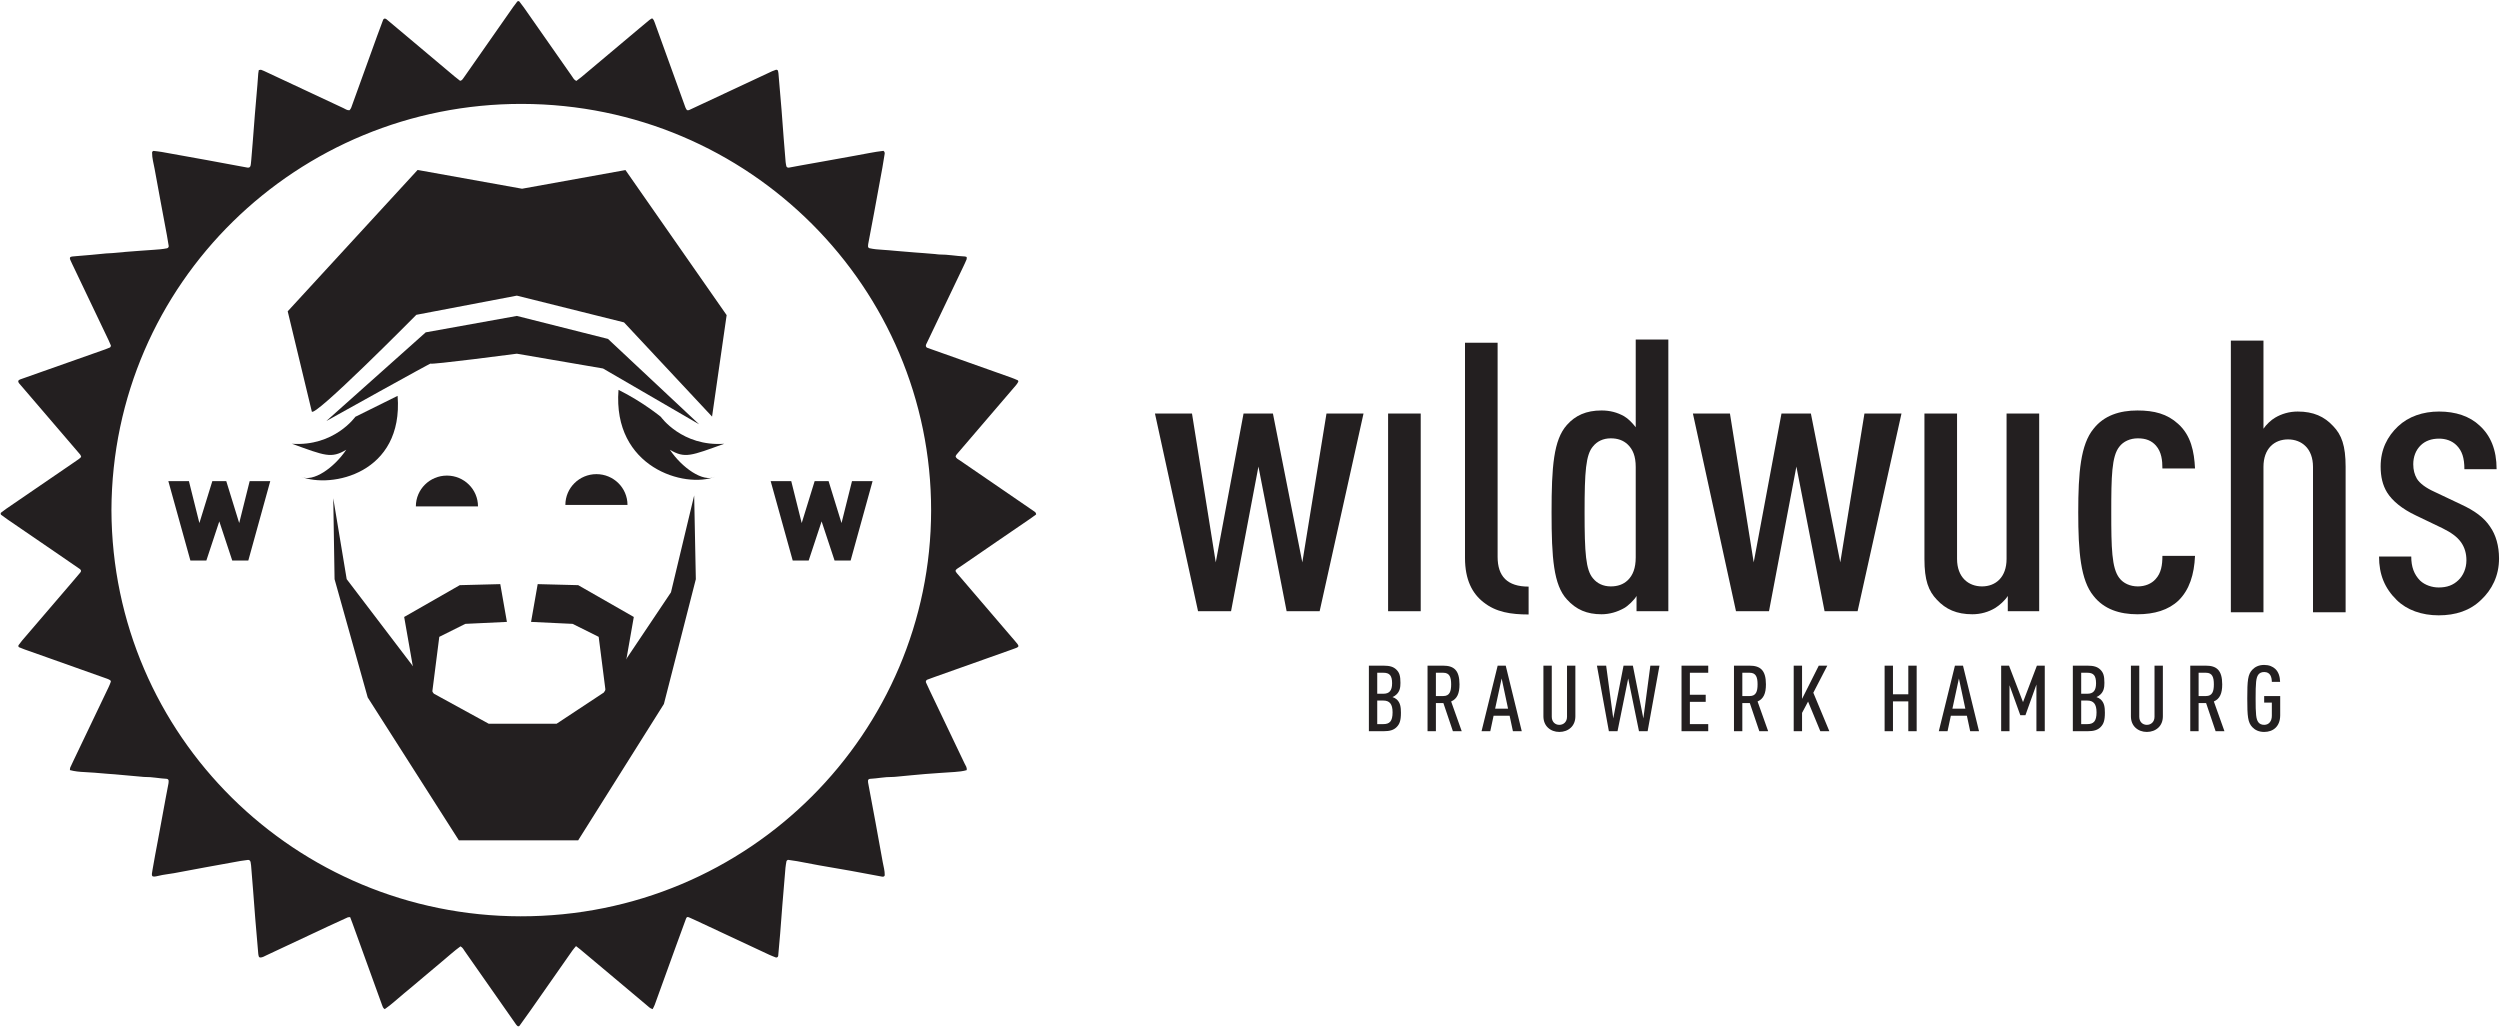 <?xml version="1.0" encoding="UTF-8" standalone="no"?>
<!-- Created with Inkscape (http://www.inkscape.org/) -->

<svg
   xmlns:dc="http://purl.org/dc/elements/1.1/"
   xmlns:cc="http://creativecommons.org/ns#"
   xmlns:rdf="http://www.w3.org/1999/02/22-rdf-syntax-ns#"
   xmlns:svg="http://www.w3.org/2000/svg"
   xmlns="http://www.w3.org/2000/svg"
   xmlns:sodipodi="http://sodipodi.sourceforge.net/DTD/sodipodi-0.dtd"
   xmlns:inkscape="http://www.inkscape.org/namespaces/inkscape"
   version="1.1"
   id="svg2"
   xml:space="preserve"
   width="8440"
   height="3468"
   viewBox="0 0 8440 3468"
   sodipodi:docname="Wildwuchs Logo.svg"
   inkscape:version="0.92.5 (2060ec1f9f, 2020-04-08)"
   inkscape:export-filename="/home/tobi/Wildwuchs/Werbe- und Pressematerial/Logo und Grafiken/Tobias/wildwuchs-logo-breit.png"
   inkscape:export-xdpi="2.7681661"
   inkscape:export-ydpi="2.7681661"><defs
     id="defs6"><clipPath
       clipPathUnits="userSpaceOnUse"
       id="clipPath18"><path
         d="M 0,4308.66 H 5725.98 V 0 H 0 Z"
         id="path16"
         inkscape:connector-curvature="0" /></clipPath></defs><sodipodi:namedview
     pagecolor="#ffffff"
     bordercolor="#666666"
     borderopacity="1"
     objecttolerance="10"
     gridtolerance="10"
     guidetolerance="10"
     inkscape:pageopacity="0"
     inkscape:pageshadow="2"
     inkscape:window-width="1860"
     inkscape:window-height="1053"
     id="namedview4"
     showgrid="false"
     showguides="false"
     inkscape:guide-bbox="true"
     inkscape:zoom="0.08"
     inkscape:cx="3638.1841"
     inkscape:cy="2691.42"
     inkscape:window-x="60"
     inkscape:window-y="27"
     inkscape:window-maximized="1"
     inkscape:current-layer="g10"><sodipodi:guide
       position="5000,0"
       orientation="1,0"
       id="guide1118"
       inkscape:locked="false"
       inkscape:label=""
       inkscape:color="rgb(0,0,255)" /><sodipodi:guide
       position="0,2500"
       orientation="0,1"
       id="guide1120"
       inkscape:locked="false"
       inkscape:label=""
       inkscape:color="rgb(0,0,255)" /><inkscape:grid
       type="xygrid"
       id="grid1199" /><sodipodi:guide
       position="4800,0"
       orientation="1,0"
       id="guide1201"
       inkscape:locked="false"
       inkscape:label=""
       inkscape:color="rgb(0,0,255)" /><sodipodi:guide
       position="5200,0"
       orientation="1,0"
       id="guide1203"
       inkscape:locked="false"
       inkscape:label=""
       inkscape:color="rgb(0,0,255)" /></sodipodi:namedview><g
     id="g10"
     inkscape:groupmode="layer"
     inkscape:label="Wildwuchs Logo"
     transform="matrix(1.333,0,0,-1.333,0,3468)"><g
       id="g1169"
       transform="translate(-885.049,-459.85)"><g
         transform="translate(4642.253,1536.201)"
         id="g24"><path
           inkscape:connector-curvature="0"
           id="path26"
           style="fill:#231f20;fill-opacity:1;fill-rule:nonzero;stroke:none"
           d="M 0,0 C -28.534,22.225 -46.9,57.037 -46.9,112.092 V 657.203 H 35.706 V 115.004 c 0,-49.302 24.478,-75.376 78.51,-75.376 V -30.93 C 69.365,-30.93 31.61,-25.135 0,0" /></g><g
         transform="translate(5029.782,1513.53)"
         id="g28"><path
           inkscape:connector-curvature="0"
           id="path30"
           style="fill:#231f20;fill-opacity:1;fill-rule:nonzero;stroke:none"
           d="M 0,0 V 38.656 C -5.082,28.982 -22.425,12.545 -31.607,7.727 -48.949,-1.945 -68.343,-7.732 -88.716,-7.732 c -36.733,0 -64.242,11.615 -87.694,37.685 -33.659,36.716 -38.782,104.401 -38.782,220.376 0,115.976 5.123,183.622 38.782,221.307 21.4,24.17 48.952,36.759 87.694,36.759 21.402,0 39.767,-4.859 57.109,-14.534 10.205,-5.788 21.4,-17.368 29.557,-28.012 V 688.128 H 80.562 V 0 Z m -2.05,365.335 c 0,27.081 -7.134,44.445 -20.375,57.039 -11.234,10.604 -25.499,15.46 -42.843,15.46 -19.389,0 -34.683,-7.73 -44.892,-20.32 -18.326,-21.25 -21.4,-63.795 -21.4,-167.185 0,-103.427 3.074,-145.933 21.4,-167.222 10.209,-12.553 25.503,-20.285 44.892,-20.285 17.344,0 31.609,4.82 42.843,15.467 13.241,12.545 20.375,30.924 20.375,58.004 z" /></g><g
         transform="translate(5589.66,1513.53)"
         id="g32"><path
           inkscape:connector-curvature="0"
           id="path34"
           style="fill:#231f20;fill-opacity:1;fill-rule:nonzero;stroke:none"
           d="M 0,0 H -83.641 L -155.013,366.305 -224.379,0 h -83.596 L -417.11,500.658 h 93.803 l 60.185,-376.951 70.348,376.951 h 74.455 l 74.448,-376.951 61.21,376.951 h 93.802 z" /></g><g
         transform="translate(5970.028,1513.53)"
         id="g36"><path
           inkscape:connector-curvature="0"
           id="path38"
           style="fill:#231f20;fill-opacity:1;fill-rule:nonzero;stroke:none"
           d="M 0,0 V 38.656 C -7.133,27.079 -21.402,14.486 -32.635,7.727 -48.952,-1.945 -68.342,-7.732 -89.744,-7.732 c -39.767,0 -67.318,12.546 -89.741,36.714 -21.404,22.225 -31.611,49.307 -31.611,103.43 v 368.246 h 82.611 V 132.412 c 0,-46.392 28.532,-69.59 63.221,-69.59 34.683,0 62.188,23.198 62.188,69.59 V 500.658 H 79.533 V 0 Z" /></g><g
         transform="translate(6402.413,1540.592)"
         id="g40"><path
           inkscape:connector-curvature="0"
           id="path42"
           style="fill:#231f20;fill-opacity:1;fill-rule:nonzero;stroke:none"
           d="m 0,0 c -25.498,-24.164 -61.209,-34.813 -104.008,-34.813 -44.892,0 -84.662,12.588 -111.185,46.432 -32.637,39.588 -38.743,111.117 -38.743,211.63 0,101.486 6.106,172.046 38.743,211.672 26.523,33.845 66.293,46.394 111.185,46.394 42.799,0 75.476,-8.706 102.985,-33.843 32.633,-28.984 40.791,-70.554 42.841,-113.064 h -82.611 c 0,20.284 -2.051,41.576 -16.317,57.972 -11.229,12.59 -25.499,18.378 -45.876,18.378 -19.39,0 -36.731,-7.732 -46.942,-21.255 -19.351,-24.165 -20.375,-75.375 -20.375,-166.254 0,-89.866 1.024,-141.111 20.375,-166.212 10.211,-13.56 27.552,-21.294 46.942,-21.294 18.324,0 34.647,6.798 44.855,18.38 14.262,15.467 17.338,35.744 17.338,58.94 H 41.818 C 39.768,65.74 27.549,27.042 0,0" /></g><g
         transform="translate(6743.03,1510.82)"
         id="g44"><path
           inkscape:connector-curvature="0"
           id="path46"
           style="fill:#231f20;fill-opacity:1;fill-rule:nonzero;stroke:none"
           d="m 0,0 v 368.248 c 0,46.392 -28.533,69.588 -63.222,69.588 -34.68,0 -62.227,-23.196 -62.227,-69.588 V 0 h -82.612 v 688.126 h 82.612 V 464.877 c 7.132,10.646 19.388,22.225 29.599,28.052 16.315,9.634 35.666,15.467 57.106,15.467 39.769,0 67.316,-12.59 89.746,-36.758 21.401,-22.224 31.606,-49.266 31.606,-103.39 L 82.608,0 Z" /></g><g
         transform="translate(7169.3,1542.718)"
         id="g48"><path
           inkscape:connector-curvature="0"
           id="path50"
           style="fill:#231f20;fill-opacity:1;fill-rule:nonzero;stroke:none"
           d="m 0,0 c -28.573,-28.016 -65.266,-39.636 -108.108,-39.636 -42.842,0 -80.561,13.526 -106.057,38.661 -30.584,29.956 -44.854,64.771 -44.854,110.191 h 81.582 c 0,-26.112 7.133,-45.42 22.43,-60.885 12.214,-11.618 30.58,-17.404 46.899,-17.404 21.439,0 36.733,5.786 49.974,18.377 12.26,11.578 20.418,29.958 20.418,50.236 0,17.404 -4.099,31.898 -13.283,45.421 -10.206,14.491 -25.5,25.138 -46.902,35.784 l -68.339,32.828 c -34.646,16.436 -59.122,36.756 -72.406,58.01 -11.191,18.377 -16.313,39.632 -16.313,65.739 0,43.476 17.343,76.349 43.864,101.486 26.524,25.097 63.219,37.687 104.014,37.687 41.815,0 77.523,-11.618 103.023,-35.785 27.512,-25.139 42.802,-60.881 42.802,-110.186 h -81.587 c 0,29.024 -6.107,46.391 -19.349,59.95 -12.256,12.549 -28.579,17.405 -44.889,17.405 -19.393,0 -34.688,-5.829 -45.877,-16.436 -13.282,-12.586 -19.395,-29.995 -19.395,-48.332 0,-14.491 3.073,-26.11 9.186,-36.715 7.133,-11.62 22.425,-23.196 43.867,-32.87 l 67.276,-31.901 C -16.313,225.192 7.132,207.786 22.431,184.589 36.735,164.308 44.891,136.257 44.891,104.396 44.891,59.911 26.526,25.135 0,0" /></g><g
         transform="translate(4388.332,1287.259)"
         id="g52"><path
           inkscape:connector-curvature="0"
           id="path54"
           style="fill:#231f20;fill-opacity:1;fill-rule:nonzero;stroke:none"
           d="M 0,0 H -15.249 V -59.681 H 0 c 15.99,0 23.615,6.996 23.615,29.844 C 23.615,-8.393 15.746,0 0,0 M 0.248,70.403 H -15.249 V 17.253 H 0.248 c 15.004,0 22.14,7.695 22.14,26.578 0,20.045 -6.889,26.572 -22.14,26.572 M 33.457,-67.604 C 26.322,-74.595 16.73,-77.633 1.232,-77.633 H -36.406 V 88.357 H 1.232 c 15.498,0 24.847,-3.036 31.98,-10.028 C 40.838,70.87 43.54,62.712 43.54,44.763 43.54,32.869 41.819,23.081 33.212,15.155 30.257,12.354 26.813,10.261 23.371,8.86 27.307,7.69 31.242,5.358 34.195,2.8 c 9.103,-8.392 10.579,-19.584 10.579,-33.807 0,-20.046 -3.446,-28.906 -11.317,-36.597" /></g><g
         transform="translate(4540.347,1357.662)"
         id="g56"><path
           inkscape:connector-curvature="0"
           id="path58"
           style="fill:#231f20;fill-opacity:1;fill-rule:nonzero;stroke:none"
           d="M 0,0 H -18.695 V -58.98 H 0 c 16.234,0 19.925,11.892 19.925,29.607 C 19.925,-11.651 16.234,0 0,0 M 24.352,-148.033 0.245,-76.695 h -18.94 v -71.338 H -39.852 V 17.952 h 39.606 c 26.566,0 41.326,-10.958 41.326,-47.325 0,-23.082 -5.904,-36.604 -21.155,-43.364 l 26.814,-75.296 z" /></g><g
         transform="translate(4688.178,1343.209)"
         id="g60"><path
           inkscape:connector-curvature="0"
           id="path62"
           style="fill:#231f20;fill-opacity:1;fill-rule:nonzero;stroke:none"
           d="m 0,0 -16.48,-76.463 h 32.715 z m 28.538,-133.58 -8.366,39.162 h -40.588 l -8.365,-39.162 H -50.919 L -10.085,32.405 H 10.334 L 50.921,-133.58 Z" /></g><g
         transform="translate(4863.566,1218.721)"
         id="g64"><path
           inkscape:connector-curvature="0"
           id="path66"
           style="fill:#231f20;fill-opacity:1;fill-rule:nonzero;stroke:none"
           d="m 0,0 c -7.627,-7.23 -17.957,-10.956 -29.275,-10.956 -11.314,0 -21.402,3.726 -29.025,10.956 -7.136,6.758 -11.316,16.555 -11.316,28.674 v 128.22 h 21.157 V 27.506 c 0,-13.053 8.605,-20.512 19.184,-20.512 10.582,0 19.435,7.459 19.435,20.512 V 156.894 H 11.316 V 28.674 C 11.316,16.555 7.133,6.758 0,0" /></g><g
         transform="translate(5057.892,1209.626)"
         id="g68"><path
           inkscape:connector-curvature="0"
           id="path70"
           style="fill:#231f20;fill-opacity:1;fill-rule:nonzero;stroke:none"
           d="M 0,0 H -21.895 L -49.197,133.583 -76.259,0 h -21.893 l -30.256,165.99 h 23.368 L -87.078,32.405 -61.006,165.99 h 23.614 L -10.824,32.405 6.889,165.99 H 30.01 Z" /></g><g
         transform="translate(5143.732,1209.626)"
         id="g72"><path
           inkscape:connector-curvature="0"
           id="path74"
           style="fill:#231f20;fill-opacity:1;fill-rule:nonzero;stroke:none"
           d="M 0,0 V 165.99 H 67.648 V 148.036 H 21.156 V 92.319 H 61.254 V 74.37 H 21.156 V 17.952 H 67.648 V 0 Z" /></g><g
         transform="translate(5316.413,1357.662)"
         id="g76"><path
           inkscape:connector-curvature="0"
           id="path78"
           style="fill:#231f20;fill-opacity:1;fill-rule:nonzero;stroke:none"
           d="M 0,0 H -18.693 V -58.98 H 0 c 16.236,0 19.926,11.892 19.926,29.607 C 19.926,-11.651 16.236,0 0,0 M 24.353,-148.033 0.244,-76.695 h -18.937 v -71.338 H -39.851 V 17.952 h 39.604 c 26.567,0 41.33,-10.958 41.33,-47.325 0,-23.082 -5.906,-36.604 -21.157,-43.364 l 26.812,-75.296 z" /></g><g
         transform="translate(5495.238,1209.626)"
         id="g80"><path
           inkscape:connector-curvature="0"
           id="path82"
           style="fill:#231f20;fill-opacity:1;fill-rule:nonzero;stroke:none"
           d="M 0,0 -30.99,75.067 -46.244,46.394 V 0 h -21.154 v 165.99 h 21.154 V 81.829 L -3.932,165.99 H 17.714 L -17.709,97.448 22.88,0 Z" /></g><g
         transform="translate(5718.1,1209.626)"
         id="g84"><path
           inkscape:connector-curvature="0"
           id="path86"
           style="fill:#231f20;fill-opacity:1;fill-rule:nonzero;stroke:none"
           d="M 0,0 V 75.535 H -38.867 V 0 h -21.154 v 165.99 h 21.154 V 93.485 H 0 V 165.99 H 21.154 V 0 Z" /></g><g
         transform="translate(5846.255,1343.209)"
         id="g88"><path
           inkscape:connector-curvature="0"
           id="path90"
           style="fill:#231f20;fill-opacity:1;fill-rule:nonzero;stroke:none"
           d="m 0,0 -16.483,-76.463 h 32.716 z m 28.536,-133.58 -8.364,39.162 h -40.589 l -8.365,-39.162 H -50.921 L -10.085,32.405 H 10.331 L 50.92,-133.58 Z" /></g><g
         transform="translate(6042.551,1209.626)"
         id="g92"><path
           inkscape:connector-curvature="0"
           id="path94"
           style="fill:#231f20;fill-opacity:1;fill-rule:nonzero;stroke:none"
           d="M 0,0 V 118.195 L -27.797,40.564 h -13.037 l -27.31,75.769 V 0 h -21.154 v 165.99 h 19.924 L -33.949,73.671 1.227,165.99 H 21.154 V 0 Z" /></g><g
         transform="translate(6171.191,1287.259)"
         id="g96"><path
           inkscape:connector-curvature="0"
           id="path98"
           style="fill:#231f20;fill-opacity:1;fill-rule:nonzero;stroke:none"
           d="M 0,0 H -15.251 V -59.681 H 0 c 15.991,0 23.614,6.996 23.614,29.844 C 23.614,-8.393 15.745,0 0,0 M 0.245,70.403 H -15.251 V 17.253 H 0.245 c 15.007,0 22.142,7.695 22.142,26.578 0,20.045 -6.89,26.572 -22.142,26.572 M 33.456,-67.604 C 26.321,-74.595 16.728,-77.633 1.229,-77.633 H -36.407 V 88.357 H 1.229 c 15.499,0 24.848,-3.036 31.979,-10.028 C 40.837,70.87 43.542,62.712 43.542,44.763 43.542,32.869 41.82,23.081 33.208,15.155 30.257,12.354 26.815,10.261 23.37,8.86 27.303,7.69 31.243,5.358 34.192,2.8 c 9.102,-8.392 10.579,-19.584 10.579,-33.807 0,-20.046 -3.448,-28.906 -11.315,-36.597" /></g><g
         transform="translate(6351.497,1218.721)"
         id="g100"><path
           inkscape:connector-curvature="0"
           id="path102"
           style="fill:#231f20;fill-opacity:1;fill-rule:nonzero;stroke:none"
           d="m 0,0 c -7.623,-7.23 -17.957,-10.956 -29.273,-10.956 -11.319,0 -21.403,3.726 -29.028,10.956 -7.133,6.758 -11.314,16.555 -11.314,28.674 v 128.22 h 21.152 V 27.506 c 0,-13.053 8.61,-20.512 19.19,-20.512 10.578,0 19.431,7.459 19.431,20.512 V 156.894 H 11.309 V 28.674 C 11.309,16.555 7.137,6.758 0,0" /></g><g
         transform="translate(6472.02,1357.662)"
         id="g104"><path
           inkscape:connector-curvature="0"
           id="path106"
           style="fill:#231f20;fill-opacity:1;fill-rule:nonzero;stroke:none"
           d="M 0,0 H -18.693 V -58.98 H 0 c 16.238,0 19.926,11.892 19.926,29.607 C 19.926,-11.651 16.238,0 0,0 M 24.356,-148.033 0.25,-76.695 h -18.943 v -71.338 H -39.848 V 17.952 h 39.602 c 26.567,0 41.33,-10.958 41.33,-47.325 0,-23.082 -5.905,-36.604 -21.158,-43.364 l 26.818,-75.296 z" /></g><g
         transform="translate(6619.36,1207.76)"
         id="g108"><path
           inkscape:connector-curvature="0"
           id="path110"
           style="fill:#231f20;fill-opacity:1;fill-rule:nonzero;stroke:none"
           d="M 0,0 C -13.771,0 -23.362,5.13 -30.006,12.124 -41.322,24.017 -42.8,38.936 -42.8,84.857 c 0,45.931 1.478,60.85 12.794,72.742 6.644,6.997 16.235,12.122 30.006,12.122 12.306,0 21.652,-3.965 28.295,-10.257 8.117,-7.693 11.805,-19.353 12.053,-32.64 H 19.434 C 19.189,138.017 16.24,151.771 0,151.771 c -6.883,0 -11.557,-2.568 -14.51,-6.296 -6.148,-7.926 -7.132,-21.214 -7.132,-60.618 0,-39.394 0.984,-52.685 7.132,-60.607 2.953,-3.732 7.627,-6.295 14.51,-6.295 12.306,0 19.434,9.559 19.434,23.076 v 33.34 H 0 V 90.922 H 40.592 V 41.733 C 40.348,13.99 22.883,0 0,0" /></g><g
         transform="translate(4227.222,1513.53)"
         id="g112"><path
           inkscape:connector-curvature="0"
           id="path114"
           style="fill:#231f20;fill-opacity:1;fill-rule:nonzero;stroke:none"
           d="M 0,0 H -83.636 L -155.009,366.305 -224.377,0 h -83.594 l -109.135,500.658 h 93.803 l 60.184,-376.951 70.392,376.951 h 74.409 l 74.45,-376.951 61.208,376.951 h 93.804 z" /></g><path
         inkscape:connector-curvature="0"
         id="path116"
         style="fill:#231f20;fill-opacity:1;fill-rule:nonzero;stroke:none"
         d="m 4400.584,2014.171 h 82.61 v -500.661 h -82.61 z" /></g><g
       id="g118"
       transform="translate(885.178,2322.444)"><path
         d="m 0,0 c 4.133,4 5.374,9.454 7.224,14.563 20.901,57.825 41.794,115.697 62.72,173.514 4.95,13.631 10.011,27.237 15.152,40.794 1.374,3.672 5.082,4.338 8.385,1.734 1.637,-1.313 3.198,-2.705 4.792,-4.022 15.442,-12.936 30.894,-25.875 46.314,-38.842 40.432,-33.975 80.833,-67.986 121.261,-101.948 4.76,-4.015 9.761,-7.744 14.241,-11.262 4.556,0.813 6.34,3.834 8.296,6.613 13.899,19.858 27.811,39.741 41.714,59.627 28.193,40.327 56.362,80.686 84.583,120.979 3.197,4.518 6.591,8.888 9.991,13.283 1.21,1.596 4.346,1.839 5.444,0.408 3.8,-4.921 7.683,-9.772 11.261,-14.873 40.539,-57.902 81.004,-115.88 121.561,-173.776 3.141,-4.473 5.426,-9.766 11.519,-12.565 4.143,3.139 8.639,6.291 12.856,9.809 48.937,41.085 97.865,82.243 146.82,123.376 8.491,7.157 17.022,14.284 25.631,21.328 2.061,1.664 4.561,2.817 6.619,4.109 4.186,-3.113 5.289,-7.075 6.727,-11.014 12.357,-34.471 24.865,-68.882 37.344,-103.324 12.443,-34.445 24.939,-68.886 37.357,-103.326 1.885,-5.18 3.289,-10.562 6.797,-14.807 3.889,-1.36 6.787,0.714 9.879,2.171 28.978,13.56 57.939,27.105 86.916,40.641 39.66,18.537 79.308,37.115 118.998,55.616 3.137,1.458 6.439,2.518 9.68,3.672 1.66,0.594 4.812,-0.985 5.095,-2.458 0.406,-2.014 0.942,-4.036 1.135,-6.079 2.666,-30.984 5.367,-61.969 7.895,-92.966 1.955,-24.097 3.582,-48.234 5.451,-72.343 1.572,-19.989 3.197,-39.955 4.902,-59.939 0.299,-3.43 1.121,-6.792 1.75,-10.174 0.461,-2.536 3.557,-4.418 6.354,-3.895 10.265,1.895 20.498,3.847 30.767,5.712 19.156,3.444 38.342,6.792 57.5,10.235 26.705,4.81 53.381,9.845 80.113,14.458 23.913,4.139 47.627,9.536 71.317,12.144 3,-2.391 3.4,-5.035 2.955,-7.874 -1.867,-11.58 -3.615,-23.184 -5.719,-34.758 -6.906,-38.05 -13.885,-76.084 -20.955,-114.124 -4.916,-26.48 -10.029,-52.925 -15.004,-79.392 -0.387,-2.036 -0.297,-4.109 -0.387,-6.192 -0.091,-1.666 1.866,-3.926 3.735,-4.317 10.955,-2.383 22.015,-3.413 33.178,-3.974 10.431,-0.522 20.859,-1.64 31.259,-2.535 5.559,-0.452 11.119,-0.969 16.676,-1.422 12.51,-1.035 25.002,-2.096 37.498,-3.079 5.572,-0.461 11.133,-0.778 16.69,-1.186 10.431,-0.837 20.836,-1.696 31.25,-2.579 3.478,-0.3 6.931,-1.078 10.38,-1.078 21.713,0.126 43.04,-4.043 64.633,-5.013 1.344,-0.053 2.66,-0.766 4.471,-1.343 0,-1.849 0.596,-4.11 -0.109,-5.836 -2.614,-6.396 -5.573,-12.648 -8.553,-18.897 -29.199,-61.169 -58.42,-122.312 -87.666,-183.498 -2.076,-4.369 -4.26,-8.7 -6.291,-13.082 -1.676,-3.675 -0.447,-7.37 2.869,-8.614 4.57,-1.687 9.174,-3.278 13.764,-4.9 66.142,-23.462 132.293,-46.906 198.423,-70.447 5.846,-2.075 11.594,-4.506 17.243,-7.066 0.781,-0.348 1.529,-2.748 1.062,-3.57 -1.596,-3.013 -3.422,-5.983 -5.633,-8.566 -24.779,-29.01 -49.662,-57.947 -74.494,-86.931 -24.402,-28.455 -48.775,-56.873 -73.133,-85.339 -2.248,-2.622 -4.8,-5.066 -5.486,-8.596 1.774,-5.126 6.574,-6.936 10.461,-9.602 36.09,-24.814 72.248,-49.502 108.354,-74.285 26.97,-18.472 53.875,-36.995 80.822,-55.461 2.404,-1.638 4.226,-3.488 4.299,-7.369 -5.213,-3.748 -10.733,-7.887 -16.438,-11.78 -56.191,-38.523 -112.527,-76.838 -168.553,-115.584 -24.509,-16.945 -24.277,-11.109 -5.08,-33.662 42.696,-50.224 85.735,-100.15 128.604,-150.196 1.826,-2.118 3.678,-4.178 5.486,-6.279 15.707,-18.379 15.547,-17.122 -5.828,-24.675 -65.553,-23.193 -131.043,-46.52 -196.521,-69.802 -5.889,-2.089 -11.748,-4.236 -17.575,-6.471 -2.509,-0.966 -4.125,-4.623 -3.109,-6.844 3.152,-6.918 6.305,-13.849 9.578,-20.688 29.543,-61.78 59.168,-123.538 88.543,-185.391 2.281,-4.824 6.354,-9.34 4.906,-16.2 -9.687,-2.842 -19.998,-3.836 -30.359,-4.578 -25.01,-1.731 -50.047,-3.198 -75.061,-5.227 -23.607,-1.926 -47.193,-4.413 -70.773,-6.592 -4.156,-0.382 -8.354,-0.873 -12.522,-0.843 -18.904,0.252 -37.435,-3.821 -56.236,-4.752 -3.094,-0.167 -5.123,-2.64 -4.898,-5.436 0.103,-1.364 0.031,-2.768 0.267,-4.134 6.186,-33.281 12.492,-66.531 18.619,-99.794 6.266,-33.987 12.432,-67.963 18.518,-101.969 1.957,-10.841 5.23,-21.507 5.006,-32.672 -0.012,-1.734 -2.389,-3.986 -4.168,-3.748 -0.674,0.086 -1.389,-0.147 -2.067,-0.013 -26.656,4.946 -53.302,10.082 -80.007,14.866 -26.705,4.813 -53.485,9.169 -80.186,13.91 -18.486,3.287 -36.9,7.048 -55.353,10.414 -7.547,1.372 -15.17,2.292 -22.746,3.392 -1.362,0.191 -4.168,-2.093 -4.436,-3.735 -0.883,-5.451 -1.975,-10.873 -2.467,-16.336 -2.717,-31.651 -5.365,-63.332 -7.922,-95.022 -1.939,-24.1 -3.597,-48.241 -5.56,-72.366 -1.506,-18.577 -3.252,-37.146 -4.94,-55.736 -0.226,-2.695 -3.572,-4.929 -6.039,-3.981 -5.801,2.248 -11.658,4.5 -17.291,7.134 -61.734,28.812 -123.449,57.69 -185.168,86.57 -5.664,2.637 -11.373,5.214 -17.097,7.72 -4.348,1.922 -6.247,1.198 -7.887,-3.245 -8.369,-22.692 -16.693,-45.394 -24.943,-68.142 -18.125,-50.016 -36.167,-100.076 -54.321,-150.092 -1.377,-3.809 -3.541,-7.316 -5.291,-10.874 -7.023,2.093 -11.254,6.935 -15.994,10.888 -30.898,25.86 -61.684,51.85 -92.559,77.771 -25.013,21.017 -50.029,41.987 -75.076,62.959 -3.181,2.636 -6.545,5.083 -10.371,8.057 -3.273,-4.015 -6.574,-7.542 -9.295,-11.449 -35.01,-49.942 -69.892,-99.957 -104.888,-149.913 -9.52,-13.627 -19.278,-27.059 -29,-40.521 -1.166,-1.645 -4.177,-1.645 -5.444,-0.222 -0.922,1.023 -2.018,1.911 -2.823,3.02 -3.223,4.504 -6.365,9.097 -9.533,13.625 -40.136,57.347 -80.276,114.695 -120.444,172.041 -3.146,4.488 -5.397,9.761 -11.218,12.796 -16.632,-12.039 -31.858,-26.202 -47.865,-39.367 -16.092,-13.254 -31.915,-26.819 -47.877,-40.254 -15.949,-13.419 -31.741,-26.996 -47.924,-40.151 -16.118,-13.109 -31.07,-27.697 -48.139,-39.28 -4.455,2.669 -5.438,6.684 -6.846,10.55 -11.029,30.564 -22.099,61.105 -33.162,91.63 -13.877,38.332 -27.745,76.69 -41.617,115.019 -1.869,5.184 -3.878,10.31 -5.971,15.806 -2.422,-0.177 -4.528,0.147 -6.15,-0.596 -17.097,-7.716 -34.176,-15.519 -51.178,-23.475 -51.627,-24.185 -103.215,-48.491 -154.844,-72.63 -4.983,-2.309 -9.774,-5.596 -15.596,-5.539 -1.155,0 -3.01,1.019 -3.347,1.985 -0.916,2.573 -1.409,5.333 -1.65,8.07 -2.584,29.593 -5.169,59.182 -7.59,88.819 -1.958,24.096 -3.676,48.212 -5.537,72.352 -1.605,20.645 -3.295,41.336 -4.992,61.994 -0.232,2.745 -0.746,5.467 -1.21,8.191 -0.704,4.044 -3.378,6.194 -7.055,5.72 -6.209,-0.843 -12.455,-1.527 -18.62,-2.612 -29.459,-5.267 -58.885,-10.574 -88.296,-15.989 -26.674,-4.919 -53.317,-10.089 -79.999,-14.932 -13.008,-2.383 -26.324,-3.454 -39.072,-6.679 -20.077,-5.036 -18.023,-0.623 -15.315,15.713 4.175,25.194 9.194,50.252 13.814,75.401 6.506,35.323 12.951,70.66 19.501,105.984 2.25,12.217 4.738,24.408 6.971,36.641 0.496,2.667 0.552,5.496 0.346,8.206 -0.083,1.038 -1.443,2.059 -2.364,2.946 -0.438,0.4 -1.237,0.652 -1.895,0.686 -18.807,0.9 -37.322,5.048 -56.235,4.75 -0.702,-0.025 -1.413,0.017 -2.083,0.075 -25.003,2.251 -49.979,4.518 -74.968,6.737 -5.55,0.493 -11.126,0.744 -16.689,1.188 -11.112,0.901 -22.207,1.952 -33.32,2.797 -8.353,0.637 -16.689,1.187 -25.042,1.554 -12.558,0.547 -24.968,1.737 -37.327,5.023 0.273,2.475 0.062,4.648 0.825,6.457 2.742,6.339 5.813,12.558 8.801,18.798 29.529,61.771 59.108,123.544 88.604,185.335 2.074,4.329 3.856,8.844 5.43,13.375 0.32,0.966 -0.552,2.919 -1.474,3.539 -2.265,1.515 -4.774,2.769 -7.344,3.689 -50.435,17.953 -100.869,35.844 -151.325,53.78 -19.646,6.957 -39.328,13.863 -58.965,20.88 -4.571,1.631 -9.037,3.538 -13.537,5.377 -1.515,0.625 -2.116,3.849 -0.963,5.393 2.906,3.879 5.709,7.818 8.864,11.506 41.953,49.023 83.987,97.974 125.98,146.994 7.209,8.413 14.382,16.884 21.528,25.401 2.668,3.183 2.19,6.31 -1.303,8.739 -18.311,12.649 -36.633,25.269 -54.975,37.825 -42.45,29.058 -84.895,58.104 -127.35,87.191 -5.717,3.931 -11.274,8.088 -16.913,12.184 -1.374,1.005 -1.694,4.509 -0.438,5.447 4.409,3.35 8.756,6.806 13.327,9.945 55.621,38.133 111.268,76.178 166.902,114.267 5.737,3.923 11.542,7.758 17.184,11.824 2.157,1.564 3.953,3.629 5.632,5.208 -0.812,5.108 -4.114,7.871 -6.773,10.988 -47.412,55.345 -94.806,110.658 -142.223,165.97 -2.711,3.17 -5.514,6.227 -8.173,9.431 -3.474,4.17 -2.628,8.052 2.189,9.747 16.356,5.826 32.75,11.589 49.123,17.381 55.717,19.662 111.413,39.315 167.098,58.998 3.919,1.383 7.726,3.047 11.584,4.627 1.336,0.526 2.942,4.001 2.389,5.283 -1.9,4.457 -3.733,8.931 -5.813,13.27 -29.183,61.204 -58.402,122.353 -87.607,183.544 -1.5,3.115 -2.965,6.237 -4.497,9.349 -9.095,18.61 -9.107,18.684 10.924,20.001 25.016,1.623 49.961,4.522 74.95,6.783 5.537,0.496 11.139,0.527 16.689,0.94 9.039,0.695 18.062,1.548 27.086,2.335 1.4,0.122 2.759,0.443 4.165,0.547 24.321,1.835 48.635,3.848 72.974,5.384 11.157,0.679 22.253,1.591 33.199,3.803 2.781,0.579 4.877,3.213 4.448,5.931 -1.421,8.875 -2.812,17.733 -4.448,26.558 -10.449,56.368 -21.212,112.681 -31.329,169.114 -2.425,13.544 -6.483,26.901 -6.323,40.873 0.019,1.791 2.133,4.382 3.645,4.216 6.92,-0.865 13.878,-1.455 20.722,-2.67 37.69,-6.673 75.331,-13.446 112.962,-20.335 34.907,-6.369 69.75,-12.909 104.637,-19.366 3.721,-0.705 6.844,1.513 7.499,5.213 0.231,1.361 0.568,2.717 0.718,4.096 0.382,3.414 0.715,6.858 1.022,10.313 1.197,14.45 2.421,28.92 3.59,43.377 1.882,24.11 3.637,48.241 5.611,72.34 2.023,24.792 4.259,49.58 6.352,74.372 0.798,9.649 1.374,19.306 2.172,28.955 0.231,2.703 0.872,5.352 1.328,8.278 2.338,0.292 4.612,1.245 6.31,0.653 4.6,-1.562 8.963,-3.749 13.371,-5.793 C -145.255,66.095 -80.427,35.689 -15.519,5.432 -10.604,3.145 -6.046,-0.548 0,0 m -602.946,-1012.834 c 2.05,-573.267 467.735,-1027.499 1035.531,-1028.623 581.834,-1.14 1039.934,467.586 1040.415,1027.653 C 1473.476,-451.129 1013.925,14.984 436.716,16.05 -130.58,17.079 -600.91,-436.163 -602.946,-1012.834"
         style="fill:#231f20;fill-opacity:1;fill-rule:nonzero;stroke:none"
         id="path120"
         inkscape:connector-curvature="0" /></g><g
       id="g122"
       transform="translate(628.883,1182.07)"><path
         d="M 0,0 H -40.722 L -73.497,99.094 -106.243,0 h -40.459 l -55.822,201.005 h 52.115 l 26.49,-106.145 32.762,106.145 h 35.335 L -23.072,94.86 3.432,201.005 h 52.132 z"
         style="fill:#231f20;fill-opacity:1;fill-rule:nonzero;stroke:none"
         id="path124"
         inkscape:connector-curvature="0" /></g><g
       id="g126"
       transform="translate(2154.343,1182.07)"><path
         d="M 0,0 H -40.703 L -73.494,99.094 -106.232,0 h -40.467 l -55.817,201.005 h 52.125 L -123.91,94.86 -91.143,201.005 h 35.329 L -23.072,94.86 3.439,201.005 h 52.137 z"
         style="fill:#231f20;fill-opacity:1;fill-rule:nonzero;stroke:none"
         id="path128"
         inkscape:connector-curvature="0" /></g><g
       id="g130"
       transform="translate(899.884,1546.014)"><path
         d="m 0,0 c 0,0 -53.559,-75.83 -160.676,-68.246 84.163,-30.333 99.466,-37.917 137.722,-15.166 -30.605,-45.498 -84.164,-83.414 -114.769,-68.248 76.513,-30.332 260.142,7.583 244.838,204.742 z"
         style="fill:#231f20;fill-opacity:1;fill-rule:nonzero;stroke:none"
         id="path132"
         inkscape:connector-curvature="0" /></g><g
       id="g134"
       transform="translate(1673.572,1546.014)"><path
         d="M 0,0 C 0,0 53.559,-75.83 160.676,-68.246 76.512,-98.579 61.211,-106.163 22.953,-83.412 c 30.606,-45.498 84.164,-83.414 114.77,-68.248 -76.512,-30.332 -260.141,22.75 -244.84,219.909 C -45.908,37.916 0,0 0,0"
         style="fill:#231f20;fill-opacity:1;fill-rule:nonzero;stroke:none"
         id="path136"
         inkscape:connector-curvature="0" /></g><g
       id="g138"
       transform="translate(789.559,1559.998)"><path
         d="M 0,0 -60.917,253.201 268.099,611.213 532.597,563.676 794.503,610.952 1050.757,243.566 1013.829,-13.436 790.839,225.173 519.44,292.917 264.902,244.357 C 264.902,244.357 0.979,-22.536 0,0"
         style="fill:#231f20;fill-opacity:1;fill-rule:nonzero;stroke:none"
         id="path140"
         inkscape:connector-curvature="0" /></g><g
       id="g142"
       transform="translate(847.336,1134.78)"><path
         d="M 0,0 83.941,-299.488 314.782,-661.371 H 616.951 L 834.097,-316.077 914.947,0 910.746,212.136 851.984,-33.281 681.806,-287.122 562.406,-366.035 H 390.328 L 251.457,-289.95 30.708,0.098 -3.313,204.997 Z"
         style="fill:#231f20;fill-opacity:1;fill-rule:nonzero;stroke:none"
         id="path144"
         inkscape:connector-curvature="0" /></g><g
       id="g146"
       transform="translate(1094.594,847.775)"><path
         d="m 0,0 -45.715,47.363 -25.261,143.978 140.829,80.554 102.579,2.621 16.792,-95.661 L 83.901,173.862 17.96,140.97 Z"
         style="fill:#231f20;fill-opacity:1;fill-rule:nonzero;stroke:none"
         id="path148"
         inkscape:connector-curvature="0" /></g><g
       id="g150"
       transform="translate(1534.224,847.775)"><path
         d="m 0,0 45.715,47.363 25.248,143.978 -140.824,80.554 -102.59,2.621 -16.781,-95.661 105.324,-4.993 65.945,-32.892 z"
         style="fill:#231f20;fill-opacity:1;fill-rule:nonzero;stroke:none"
         id="path152"
         inkscape:connector-curvature="0" /></g><g
       id="g154"
       transform="translate(1210.586,1319.176)"><path
         d="m 0,0 c 0,43.067 -35.229,77.978 -78.688,77.978 -43.445,0 -78.669,-34.911 -78.669,-77.978"
         style="fill:#231f20;fill-opacity:1;fill-rule:nonzero;stroke:none"
         id="path156"
         inkscape:connector-curvature="0" /></g><g
       id="g158"
       transform="translate(1589.218,1322.863)"><path
         d="m 0,0 c 0,43.072 -35.223,77.978 -78.68,77.978 -43.443,0 -78.664,-34.906 -78.664,-77.978"
         style="fill:#231f20;fill-opacity:1;fill-rule:nonzero;stroke:none"
         id="path160"
         inkscape:connector-curvature="0" /></g><g
       id="g162"
       transform="translate(826.36,1535.306)"><path
         d="M 0,0 251.818,224.625 482.64,266.206 713.466,207.985 944.318,-8.305 700.884,133.111 482.652,170.543 c 0,0 -222.437,-29.123 -218.243,-24.944 C 268.607,149.751 0,0 0,0"
         style="fill:#231f20;fill-opacity:1;fill-rule:nonzero;stroke:none"
         id="path164"
         inkscape:connector-curvature="0" /></g></g></svg>